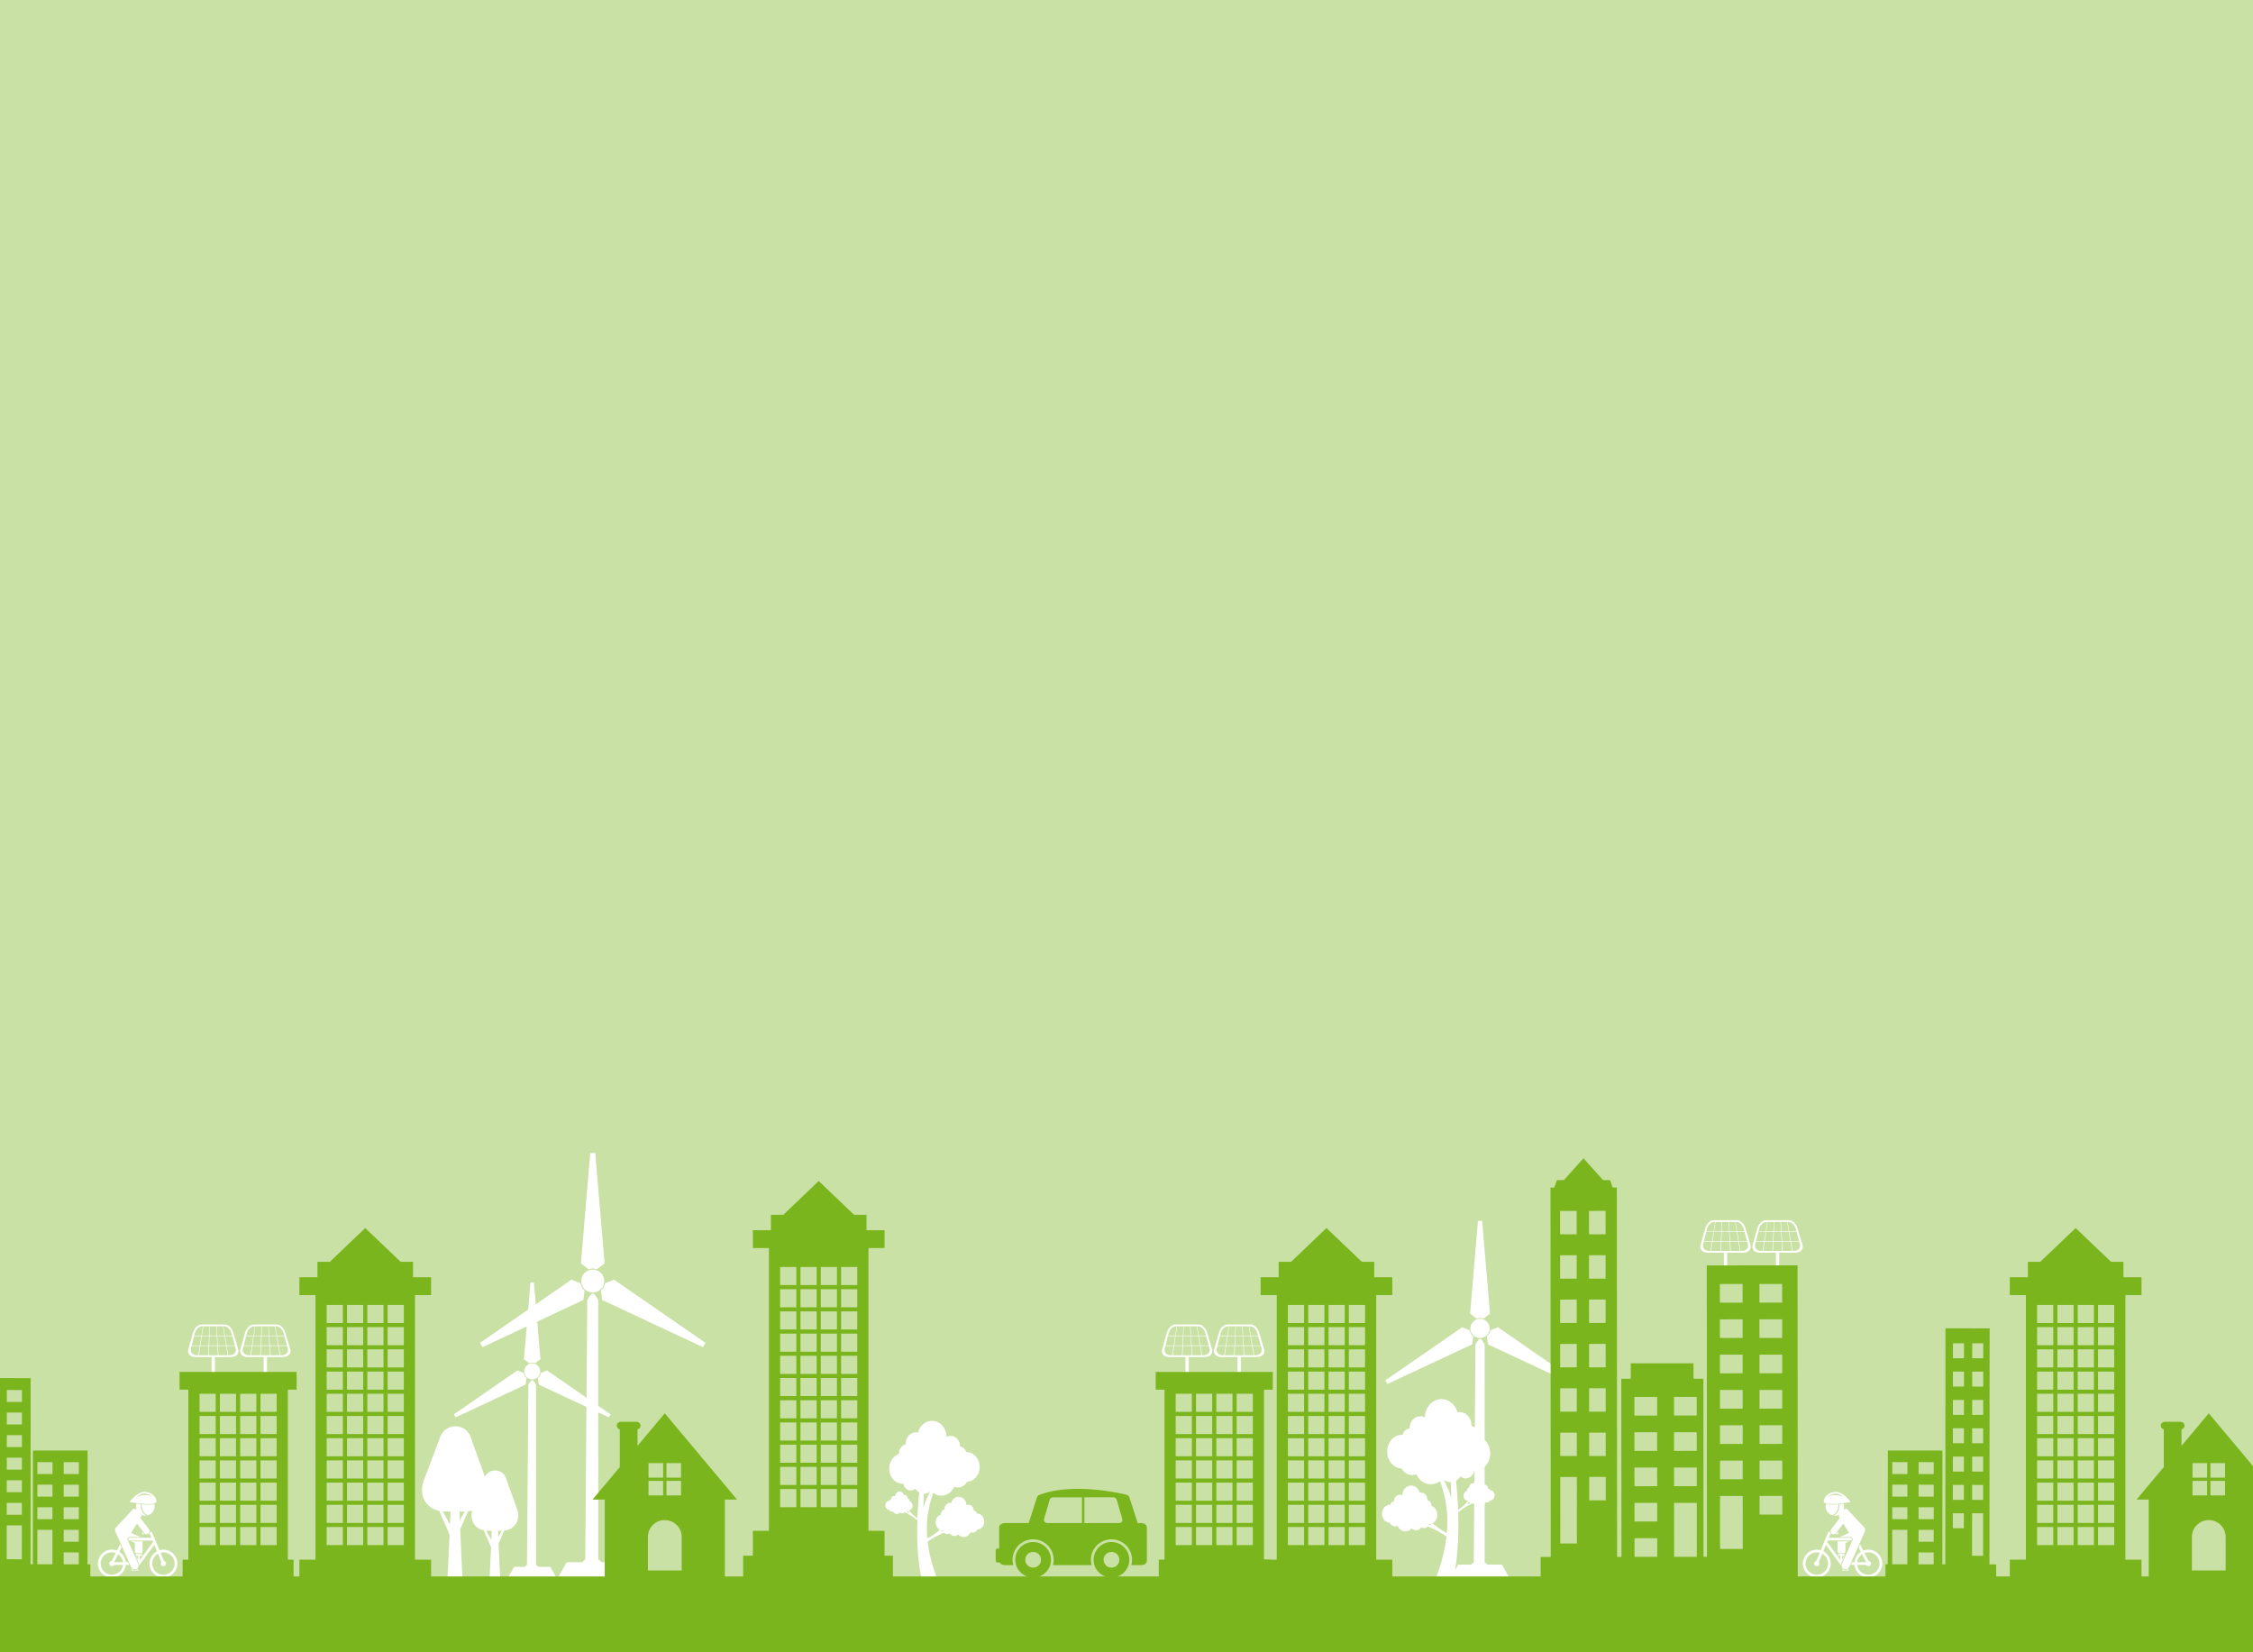 <?xml version="1.0" encoding="utf-8"?>
<!-- Generator: Adobe Illustrator 15.1.0, SVG Export Plug-In . SVG Version: 6.00 Build 0)  -->
<!DOCTYPE svg PUBLIC "-//W3C//DTD SVG 1.0//EN" "http://www.w3.org/TR/2001/REC-SVG-20010904/DTD/svg10.dtd">
<svg version="1.0" id="Slide_10" xmlns="http://www.w3.org/2000/svg" xmlns:xlink="http://www.w3.org/1999/xlink" x="0px" y="0px"
	 width="1500px" height="1100px" viewBox="0 0 1500 1100" enable-background="new 0 0 1500 1100" xml:space="preserve">
<g id="Fond_20__x25__Kopie">
	<rect id="Fond_20__x25__6_" fill="#CAE1A5" width="1500" height="1100"/>
</g>
<g id="_x22_gute_x22__Stadt_Kopie">
	<g>
		<g>
			<g>
				<g>
					<path fill="#FFFFFF" d="M402.311,852.824c0,4.214-3.43,7.633-7.675,7.633c-4.239,0-7.67-3.419-7.67-7.633
						s3.431-7.627,7.67-7.627C398.881,845.197,402.311,848.61,402.311,852.824z"/>
					<path fill="#FFFFFF" d="M408.798,851.902l-5.92,2.395c-0.343,1.954-1.375,3.656-2.848,4.892l0.888,6.282l67.112,31.376
						l1.647-2.853L408.798,851.902z"/>
					<path fill="#FFFFFF" d="M386.4,854.297l-5.926-2.395l-60.891,42.092l1.668,2.853l67.098-31.376l0.88-6.282
						C387.772,857.953,386.749,856.251,386.4,854.297z"/>
					<path fill="#FFFFFF" d="M394.636,844.499c0.993,0,1.952,0.17,2.836,0.492l5.05-3.904l-6.217-73.466h-3.331l-6.2,73.466
						l5.027,3.904C392.678,844.669,393.637,844.499,394.636,844.499z"/>
				</g>
				<path fill="#FFFFFF" d="M389.636,1039.946l1.356-174.397c0,0,2.354-4.487,3.749-4.448c1.341,0.016,3.537,4.448,3.537,4.448
					l0.023,174.38l-1.997,1.639h-4.652L389.636,1039.946z"/>
			</g>
			<polygon fill="#FFFFFF" points="417.692,1050.22 371.575,1050.22 377.298,1039.991 411.976,1039.991 			"/>
			<path fill="#FFFFFF" d="M400.496,1040.552c0,1.688-2.887,3.059-6.437,3.059c-3.553,0-6.424-1.371-6.424-3.059
				c0-1.68,2.871-3.051,6.424-3.051C397.609,1037.501,400.496,1038.872,400.496,1040.552z"/>
		</g>
		<g>
			<g>
				<g>
					<path fill="#FFFFFF" d="M359.654,912.992c0,2.924-2.378,5.298-5.325,5.298c-2.955,0-5.336-2.374-5.336-5.298
						c0-2.921,2.381-5.303,5.336-5.303C357.276,907.689,359.654,910.071,359.654,912.992z"/>
					<path fill="#FFFFFF" d="M364.169,912.352l-4.109,1.671c-0.242,1.343-0.962,2.539-1.979,3.394l0.613,4.367l46.652,21.819
						l1.148-1.989L364.169,912.352z"/>
					<path fill="#FFFFFF" d="M348.604,914.022l-4.123-1.671l-42.328,29.262l1.148,1.989l46.659-21.819l0.606-4.367
						C349.545,916.562,348.842,915.365,348.604,914.022z"/>
					<path fill="#FFFFFF" d="M354.329,907.201c0.686,0,1.359,0.135,1.959,0.35l3.516-2.719l-4.33-51.062h-2.304l-4.327,51.062
						l3.51,2.719C352.975,907.336,353.622,907.201,354.329,907.201z"/>
				</g>
				<path fill="#FFFFFF" d="M350.853,1043.072l0.945-121.23c0,0,1.638-3.121,2.595-3.1c0.947,0.019,2.465,3.1,2.465,3.1
					l0.012,121.227l-1.394,1.128h-3.222L350.853,1043.072z"/>
			</g>
			<polygon fill="#FFFFFF" points="370.35,1050.22 338.306,1050.22 342.27,1043.108 366.385,1043.108 			"/>
			<path fill="#FFFFFF" d="M358.396,1043.493c0,1.196-2.009,2.141-4.465,2.141c-2.458,0-4.474-0.944-4.474-2.141
				c0-1.159,2.016-2.1,4.474-2.1C356.387,1041.394,358.396,1042.334,358.396,1043.493z"/>
		</g>
		<path fill="#FFFFFF" d="M324.132,986.699l-10.461-29.104c-3.11-10.76-17.832-10.76-20.944,0l-11.014,29.104
			c-2.719,9.408,1.996,17.316,10.706,19.164c2.651,5.816,5.606,12.78,6.898,15.857c-0.694,15.954-1.369,28.499-1.369,28.499h9.949
			c0,0-0.778-14.427-1.521-32.009c1.425-3.352,3.405-7.943,5.275-12.073C321.479,1005.044,327.028,996.727,324.132,986.699z
			 M294.738,1006.187c0.555,0.047,1.112,0.084,1.688,0.084h3.518c-0.107,2.908-0.224,5.799-0.338,8.625
			C298.094,1012.24,296.348,1009.136,294.738,1006.187z M305.901,1006.271h3.481c-1.069,1.951-2.188,3.956-3.256,5.85
			C306.049,1010.188,305.973,1008.237,305.901,1006.271z"/>
		<path fill="#FFFFFF" d="M344.501,1005.251l-7.405-20.603c-2.202-7.617-12.624-7.617-14.828,0l-7.797,20.603
			c-1.924,6.661,1.413,12.26,7.579,13.568c1.878,4.117,3.97,9.048,4.884,11.226c-0.491,11.294-0.97,20.175-0.97,20.175h7.044
			c0,0-0.551-10.213-1.076-22.66c1.009-2.373,2.41-5.623,3.734-8.547C342.622,1018.239,346.551,1012.351,344.501,1005.251z
			 M323.691,1019.048c0.393,0.034,0.787,0.06,1.195,0.06h2.49c-0.076,2.059-0.158,4.104-0.239,6.105
			C326.067,1023.333,324.831,1021.136,323.691,1019.048z M331.595,1019.107h2.464c-0.757,1.381-1.549,2.801-2.305,4.142
			C331.699,1021.881,331.645,1020.499,331.595,1019.107z"/>
		<g>
			<g>
				<g>
					<path fill="#FFFFFF" d="M991.829,884.378c0,3.533-2.873,6.402-6.435,6.402c-3.572,0-6.449-2.869-6.449-6.402
						c0-3.53,2.877-6.409,6.449-6.409C988.956,877.969,991.829,880.848,991.829,884.378z"/>
					<path fill="#FFFFFF" d="M997.286,883.604l-4.967,2.02c-0.293,1.623-1.162,3.068-2.392,4.101l0.741,5.277l56.38,26.37
						l1.388-2.404L997.286,883.604z"/>
					<path fill="#FFFFFF" d="M978.476,885.623l-4.983-2.02l-51.154,35.363l1.389,2.404l56.388-26.37l0.733-5.277
						C979.612,888.691,978.762,887.246,978.476,885.623z"/>
					<path fill="#FFFFFF" d="M985.395,877.379c0.828,0,1.643,0.162,2.367,0.423l4.248-3.286l-5.233-61.71h-2.784l-5.229,61.71
						l4.242,3.286C983.758,877.541,984.54,877.379,985.395,877.379z"/>
				</g>
				<path fill="#FFFFFF" d="M981.192,1041.581l1.143-146.509c0,0,1.979-3.771,3.135-3.745c1.146,0.021,2.979,3.745,2.979,3.745
					l0.015,146.505l-1.684,1.363h-3.895L981.192,1041.581z"/>
			</g>
			<polygon fill="#FFFFFF" points="1004.755,1050.22 966.029,1050.22 970.819,1041.626 999.963,1041.626 			"/>
			<path fill="#FFFFFF" d="M990.309,1042.091c0,1.445-2.429,2.587-5.396,2.587c-2.971,0-5.406-1.142-5.406-2.587
				c0-1.4,2.436-2.537,5.406-2.537C987.88,1039.554,990.309,1040.69,990.309,1042.091z"/>
		</g>
		<g>
			<path fill="#FFFFFF" d="M104.176,999.478c-0.284-3.788-4.236-6.573-8.826-6.231c-4.598,0.348-9.032,6.701-9.032,6.701
				S104.456,1003.26,104.176,999.478z M101.779,996.226c-6.767-2.463-10.978,0.555-11.949,1.373c0.807-0.703,3.743-3.15,5.943-3.316
				C98.344,994.085,102.416,996.458,101.779,996.226z"/>
			<path fill="#FFFFFF" d="M77.793,1016.283l11.037-11.879l2.11,0.427c-0.201-0.61-0.335-1.249-0.335-1.922
				c0-0.645,0.104-1.277,0.29-1.864c0.873,0.111,1.817,0.23,2.787,0.328c0.058,2.143,0.337,3.605,0.896,4.779
				c0.563,1.164,1.427,2.08,2.751,2.885c-0.188,0.016-0.381,0.032-0.575,0.032c-1.065,0-2.054-0.297-2.926-0.775l0.276,1.393
				l-0.601,0.953l5.744,7.48c0.69,0.893,0.52,2.184-0.375,2.876c-0.378,0.284-0.818,0.423-1.254,0.423
				c-0.611,0.004-1.222-0.275-1.629-0.806l-4.818-6.271l-3.896,6.192l6.083,2.61c0.061,0.025,0.12,0.055,0.18,0.083H85.58
				l-0.875,1.393l7.354,16.572c0.578,1.305-0.007,2.836-1.32,3.417c-0.337,0.147-0.693,0.222-1.05,0.222
				c-0.993-0.004-1.939-0.574-2.368-1.543l-10.547-23.761C76.244,1018.327,76.703,1016.949,77.793,1016.283z"/>
			<path fill="#FFFFFF" d="M102.903,1002.92c0,2.823-1.911,5.215-4.515,5.926c-2.906-1.502-3.897-3.271-4.023-7.408
				c1.546,0.144,3.124,0.243,4.553,0.239c1.61,0,2.868-0.121,3.778-0.369C102.832,1001.822,102.903,1002.356,102.903,1002.92z"/>
			<path fill="#FFFFFF" d="M94.464,1034.041c-0.025-0.011-0.049-0.021-0.074-0.027l-0.073-0.023l-0.781,0.002
				c-0.453,0-2.806-0.004-2.806-0.004l-0.073,0.023c-0.124,0.038-0.239,0.1-0.34,0.171c-0.356-0.442-0.572-1.008-0.572-1.623v-5.33
				l-2.63-1.128h7.813v6.456C94.928,1033.112,94.756,1033.62,94.464,1034.041z"/>
			<path fill="#FFFFFF" d="M94.562,1020.624c0-0.254,0.108-0.484,0.279-0.646l0.736,0.956c0.184,0.237,0.399,0.436,0.641,0.594
				h-0.76C94.962,1021.527,94.558,1021.118,94.562,1020.624z"/>
			<path fill="#FFFFFF" d="M65.195,1040.917c0,5.117,4.16,9.285,9.278,9.285c4.813,0.007,8.785-3.673,9.245-8.371l2.383,0.002
				l-0.799-1.804h-1.584c-0.276-2.913-1.907-5.435-4.252-6.937l1.472-2.894l-0.942-2.124l-2.131,4.198
				c-1.047-0.404-2.188-0.632-3.381-0.632C69.364,1031.631,65.195,1035.799,65.195,1040.917z M81.909,1040.029l-5.915-0.007
				c-0.008-0.013-0.021-0.027-0.025-0.042l2.676-5.265C80.413,1035.897,81.645,1037.814,81.909,1040.029z M66.998,1040.917
				c0-4.127,3.357-7.478,7.486-7.476c0.897,0,1.76,0.153,2.559,0.452l-2.68,5.272c-0.919,0.061-1.643,0.822-1.646,1.754
				c0,0.976,0.788,1.764,1.758,1.764c0.648,0,1.215-0.347,1.52-0.86h5.907c-0.444,3.711-3.609,6.585-7.428,6.585
				C70.347,1048.402,66.994,1045.043,66.998,1040.917z"/>
			<path fill="#FFFFFF" d="M89.688,1045.353L89.688,1045.353c0.44,0,0.867-0.09,1.265-0.269c0.312-0.137,0.59-0.321,0.835-0.545
				c0.288,0.338,0.184,0.936-0.31,1.08c-1.143,0.001-2.291,0.001-3.44,0c-0.465-0.143-0.581-0.664-0.363-1.01
				C88.227,1045.079,88.936,1045.351,89.688,1045.353z"/>
			<path fill="#FFFFFF" d="M89.794,1034.802l2.744,6.178c0.123,0.275,0.2,0.563,0.239,0.854h0.151l9.786-13.414l1.785,4.301
				c-2.957,1.555-4.978,4.65-4.978,8.211c-0.004,5.122,4.158,9.289,9.28,9.289c5.119,0.008,9.279-4.158,9.287-9.272
				c0-5.119-4.162-9.289-9.284-9.291c-0.91,0-1.799,0.135-2.636,0.382l-4.877-11.753c-0.131-0.325-0.448-0.556-0.826-0.556h-0.3
				c-0.091,0.645-0.424,1.256-0.978,1.688c-0.054,0.038-0.108,0.076-0.164,0.11h0.841l0.919,2.224H85.869l-0.574,0.914l0.407,0.913
				h15.843l0.367,0.893l-8.804,12.065v-2.744c0.38,0.009,0.762,0,1.134,0c0.628-0.182,0.628-1.093,0-1.278
				c-1.146,0.004-2.289-0.001-3.432-0.001c-0.635,0.195-0.635,1.087,0,1.279c0.373,0,0.751,0,1.125,0.007v2.521L89.794,1034.802z
				 M105.192,1034.387l2.253,5.433c-0.25,0.306-0.406,0.698-0.401,1.124c-0.005,0.972,0.785,1.757,1.759,1.757
				c0.977,0.007,1.762-0.785,1.765-1.757c0.004-0.858-0.615-1.574-1.431-1.736l-2.276-5.492c0.621-0.169,1.272-0.261,1.945-0.255
				c4.128,0,7.484,3.357,7.478,7.487c0,4.121-3.36,7.48-7.48,7.474c-4.13,0.007-7.484-3.358-7.479-7.488
				C101.323,1038.12,102.889,1035.662,105.192,1034.387z"/>
		</g>
		<g>
			<path fill="#FFFFFF" d="M1232.063,999.947c0,0-4.435-6.354-9.032-6.701c-4.59-0.342-8.542,2.443-8.826,6.231
				C1213.925,1003.26,1232.063,999.947,1232.063,999.947z M1222.607,994.282c2.2,0.166,5.137,2.613,5.943,3.316
				c-0.972-0.818-5.183-3.836-11.949-1.373C1215.965,996.458,1220.037,994.085,1222.607,994.282z"/>
			<path fill="#FFFFFF" d="M1240.588,1016.283l-11.037-11.879l-2.11,0.427c0.201-0.61,0.335-1.249,0.335-1.922
				c0-0.645-0.104-1.277-0.29-1.864c-0.873,0.111-1.817,0.23-2.787,0.328c-0.058,2.143-0.337,3.605-0.896,4.779
				c-0.563,1.164-1.427,2.08-2.751,2.885c0.188,0.016,0.381,0.032,0.575,0.032c1.065,0,2.054-0.297,2.926-0.775l-0.276,1.393
				l0.601,0.953l-5.744,7.48c-0.69,0.893-0.52,2.184,0.375,2.876c0.378,0.284,0.818,0.423,1.254,0.423
				c0.611,0.004,1.222-0.275,1.629-0.806l4.818-6.271l3.896,6.192l-6.083,2.61c-0.061,0.025-0.12,0.055-0.18,0.083h7.959
				l0.875,1.393l-7.354,16.572c-0.578,1.305,0.007,2.836,1.32,3.417c0.337,0.147,0.693,0.222,1.05,0.222
				c0.993-0.004,1.939-0.574,2.368-1.543l10.547-23.761C1242.137,1018.327,1241.678,1016.949,1240.588,1016.283z"/>
			<path fill="#FFFFFF" d="M1215.478,1002.92c0,2.823,1.911,5.215,4.515,5.926c2.906-1.502,3.897-3.271,4.023-7.408
				c-1.546,0.144-3.124,0.243-4.553,0.239c-1.61,0-2.868-0.121-3.778-0.369C1215.549,1001.822,1215.478,1002.356,1215.478,1002.92z"
				/>
			<path fill="#FFFFFF" d="M1223.917,1034.041c0.025-0.011,0.049-0.021,0.074-0.027l0.073-0.023l0.781,0.002
				c0.453,0,2.806-0.004,2.806-0.004l0.073,0.023c0.124,0.038,0.239,0.1,0.34,0.171c0.356-0.442,0.572-1.008,0.572-1.623v-5.33
				l2.63-1.128h-7.813v6.456C1223.453,1033.112,1223.625,1033.62,1223.917,1034.041z"/>
			<path fill="#FFFFFF" d="M1223.818,1020.624c0-0.254-0.108-0.484-0.279-0.646l-0.736,0.956c-0.184,0.237-0.399,0.436-0.641,0.594
				h0.76C1223.419,1021.527,1223.823,1021.118,1223.818,1020.624z"/>
			<path fill="#FFFFFF" d="M1243.896,1031.642c-1.192,0-2.334,0.228-3.381,0.632l-2.131-4.198l-0.942,2.124l1.472,2.894
				c-2.345,1.502-3.976,4.023-4.252,6.937h-1.584l-0.799,1.804l2.383-0.002c0.46,4.698,4.432,8.378,9.245,8.371
				c5.118,0,9.278-4.168,9.278-9.285C1253.186,1035.799,1249.017,1031.631,1243.896,1031.642z M1239.736,1034.716l2.676,5.265
				c-0.005,0.015-0.018,0.029-0.025,0.042l-5.915,0.007C1236.736,1037.814,1237.968,1035.897,1239.736,1034.716z M1243.907,1048.408
				c-3.818,0-6.983-2.874-7.428-6.585h5.907c0.305,0.514,0.871,0.86,1.52,0.86c0.97,0,1.758-0.788,1.758-1.764
				c-0.004-0.932-0.728-1.693-1.646-1.754l-2.68-5.272c0.799-0.299,1.661-0.452,2.559-0.452c4.129-0.002,7.486,3.349,7.486,7.476
				C1251.387,1045.043,1248.034,1048.402,1243.907,1048.408z"/>
			<path fill="#FFFFFF" d="M1228.692,1045.353L1228.692,1045.353c-0.44,0-0.867-0.09-1.265-0.269
				c-0.312-0.137-0.59-0.321-0.835-0.545c-0.288,0.338-0.184,0.936,0.31,1.08c1.143,0.001,2.291,0.001,3.44,0
				c0.465-0.143,0.581-0.664,0.363-1.01C1230.154,1045.079,1229.445,1045.351,1228.692,1045.353z"/>
			<path fill="#FFFFFF" d="M1226.445,1038.32v-2.521c0.374-0.007,0.752-0.007,1.125-0.007c0.635-0.192,0.635-1.084,0-1.279
				c-1.143,0-2.286,0.005-3.432,0.001c-0.628,0.186-0.628,1.097,0,1.278c0.372,0,0.754,0.009,1.134,0v2.744l-8.804-12.065
				l0.367-0.893h15.843l0.407-0.913l-0.574-0.914h-14.916l0.919-2.224h0.841c-0.056-0.034-0.11-0.072-0.164-0.11
				c-0.554-0.432-0.887-1.043-0.978-1.688h-0.3c-0.378,0-0.695,0.23-0.826,0.556l-4.877,11.753
				c-0.837-0.247-1.726-0.382-2.636-0.382c-5.122,0.002-9.284,4.172-9.284,9.291c0.008,5.114,4.168,9.28,9.287,9.272
				c5.122,0,9.284-4.167,9.28-9.289c0-3.561-2.021-6.656-4.978-8.211l1.785-4.301l9.786,13.414h0.151
				c0.039-0.29,0.116-0.578,0.239-0.854l2.744-6.178L1226.445,1038.32z M1217.058,1040.933c0.005,4.13-3.35,7.495-7.479,7.488
				c-4.12,0.007-7.48-3.353-7.48-7.474c-0.007-4.13,3.35-7.487,7.478-7.487c0.673-0.006,1.324,0.086,1.945,0.255l-2.276,5.492
				c-0.815,0.162-1.435,0.878-1.431,1.736c0.003,0.972,0.788,1.764,1.765,1.757c0.974,0,1.764-0.785,1.759-1.757
				c0.005-0.426-0.151-0.818-0.401-1.124l2.253-5.433C1215.492,1035.662,1217.058,1038.12,1217.058,1040.933z"/>
		</g>
		<g>
			<path fill="#FFFFFF" d="M806.971,898.197l-3.381-11.252c-0.855-2.851-3.372-5.193-5.592-5.187l-15.541,0.022
				c-2.214,0.002-4.693,2.347-5.519,5.206l-3.208,11.257c-0.815,2.87,1.3,5.203,4.709,5.199l10.827-0.015v12.885h2.186v-12.885
				l10.887-0.012C805.742,903.402,807.833,901.062,806.971,898.197z M804.697,895.682l-5.467,0.013l-1.07-6.211l4.834-0.009
				L804.697,895.682z M793.009,889.483h4.838l1.031,6.211h-5.455L793.009,889.483z M793.058,895.694l-5.469,0.006l0.287-6.201
				l4.831-0.016L793.058,895.694z M797.649,882.936c1.96,0,4.115,2.018,4.781,4.476l0.479,1.72l-4.804,0.01l-1.073-6.194
				L797.649,882.936z M796.773,882.946l1.019,6.194l-4.804,0.011l-0.383-6.205H796.773z M792.324,882.946l0.363,6.205l-4.812,0.008
				l0.271-6.209L792.324,882.946z M787.886,882.95l-0.313,6.209h-4.804l0.929-6.198L787.886,882.95z M778.11,887.436
				c0.627-2.452,2.754-4.475,4.714-4.475l0.61-0.007l-0.966,6.205l-4.803,0.017L778.11,887.436z M777.584,889.503h4.82l-0.974,6.212
				l-5.453,0.012L777.584,889.503z M779.51,902.258c-2.866,0-4.718-2.013-4.072-4.479l0.444-1.718l5.514-0.006l-0.996,6.203H779.51z
				 M786.929,902.251l-6.126,0.007l0.934-6.207l5.495-0.006L786.929,902.251z M781.789,895.708l0.929-6.209l4.844-0.016
				l-0.317,6.225H781.789z M787.308,902.239l0.278-6.19l5.502-0.021l0.347,6.207L787.308,902.239z M793.838,902.239l-0.413-6.207
				l5.506-0.01l1.024,6.206L793.838,902.239z M801.241,902.231h-0.891l-1.063-6.209l5.498-0.007l0.463,1.731
				C805.922,900.214,804.113,902.221,801.241,902.231z"/>
			<path fill="#FFFFFF" d="M841.623,898.197l-3.382-11.252c-0.853-2.851-3.365-5.193-5.587-5.187l-15.549,0.022
				c-2.204,0.002-4.688,2.347-5.509,5.206l-3.216,11.257c-0.807,2.87,1.304,5.203,4.711,5.199l10.827-0.015v12.885h2.187v-12.885
				l10.894-0.012C840.395,903.402,842.487,901.062,841.623,898.197z M839.352,895.682l-5.465,0.013l-1.073-6.211l4.829-0.009
				L839.352,895.682z M827.661,889.483h4.84l1.033,6.211h-5.461L827.661,889.483z M827.706,895.694l-5.459,0.006l0.278-6.201
				l4.836-0.016L827.706,895.694z M832.302,882.936c1.962,0,4.121,2.018,4.787,4.476l0.477,1.72l-4.804,0.01l-1.077-6.194
				L832.302,882.936z M831.428,882.946l1.024,6.194l-4.806,0.011l-0.383-6.205H831.428z M826.973,882.946l0.373,6.205l-4.817,0.008
				l0.272-6.209L826.973,882.946z M822.534,882.95l-0.31,6.209h-4.808l0.938-6.198L822.534,882.95z M812.763,887.436
				c0.631-2.452,2.762-4.475,4.711-4.475l0.611-0.007l-0.961,6.205l-4.802,0.017L812.763,887.436z M812.232,889.503h4.824
				l-0.972,6.212l-5.453,0.012L812.232,889.503z M814.164,902.258c-2.873,0-4.72-2.013-4.072-4.479l0.444-1.718l5.51-0.006
				l-0.988,6.203H814.164z M821.587,902.251l-6.13,0.007l0.934-6.207l5.498-0.006L821.587,902.251z M816.441,895.708l0.929-6.209
				l4.844-0.016l-0.312,6.225H816.441z M821.962,902.239l0.276-6.19l5.505-0.021l0.354,6.207L821.962,902.239z M828.49,902.239
				l-0.409-6.207l5.504-0.01l1.024,6.206L828.49,902.239z M835.895,902.231h-0.892l-1.058-6.209l5.494-0.007l0.467,1.731
				C840.574,900.214,838.768,902.221,835.895,902.231z"/>
		</g>
		<g>
			<path fill="#FFFFFF" d="M1165.426,828.746l-3.381-11.252c-0.855-2.851-3.372-5.193-5.592-5.187l-15.541,0.022
				c-2.214,0.002-4.693,2.347-5.519,5.206l-3.208,11.257c-0.815,2.87,1.3,5.203,4.709,5.199l10.827-0.015v12.885h2.186v-12.885
				l10.887-0.012C1164.197,833.951,1166.288,831.61,1165.426,828.746z M1163.152,826.23l-5.467,0.013l-1.07-6.211l4.834-0.009
				L1163.152,826.23z M1151.464,820.032h4.838l1.031,6.211h-5.455L1151.464,820.032z M1151.513,826.243l-5.469,0.006l0.287-6.201
				l4.831-0.016L1151.513,826.243z M1156.104,813.484c1.96,0,4.115,2.018,4.781,4.476l0.479,1.72l-4.804,0.01l-1.073-6.194
				L1156.104,813.484z M1155.229,813.495l1.019,6.194l-4.804,0.011l-0.383-6.205H1155.229z M1150.779,813.495l0.363,6.205
				l-4.812,0.008l0.271-6.209L1150.779,813.495z M1146.341,813.499l-0.313,6.209h-4.804l0.929-6.198L1146.341,813.499z
				 M1136.565,817.984c0.627-2.452,2.754-4.475,4.714-4.475l0.61-0.007l-0.966,6.205l-4.803,0.017L1136.565,817.984z
				 M1136.039,820.052h4.82l-0.974,6.212l-5.453,0.012L1136.039,820.052z M1137.965,832.807c-2.866,0-4.718-2.013-4.072-4.479
				l0.444-1.718l5.514-0.006l-0.996,6.203H1137.965z M1145.384,832.8l-6.126,0.007l0.934-6.207l5.495-0.006L1145.384,832.8z
				 M1140.244,826.257l0.929-6.209l4.844-0.016l-0.317,6.225H1140.244z M1145.763,832.788l0.278-6.19l5.502-0.021l0.347,6.207
				L1145.763,832.788z M1152.293,832.788l-0.413-6.207l5.506-0.01l1.024,6.206L1152.293,832.788z M1159.696,832.78h-0.891
				l-1.063-6.209l5.498-0.007l0.463,1.731C1164.377,830.763,1162.568,832.77,1159.696,832.78z"/>
			<path fill="#FFFFFF" d="M1200.078,828.746l-3.382-11.252c-0.853-2.851-3.365-5.193-5.587-5.187l-15.549,0.022
				c-2.204,0.002-4.688,2.347-5.509,5.206l-3.216,11.257c-0.807,2.87,1.304,5.203,4.711,5.199l10.827-0.015v12.885h2.187v-12.885
				l10.894-0.012C1198.85,833.951,1200.942,831.61,1200.078,828.746z M1197.807,826.23l-5.465,0.013l-1.073-6.211l4.829-0.009
				L1197.807,826.23z M1186.116,820.032h4.84l1.033,6.211h-5.461L1186.116,820.032z M1186.161,826.243l-5.459,0.006l0.278-6.201
				l4.836-0.016L1186.161,826.243z M1190.757,813.484c1.962,0,4.121,2.018,4.787,4.476l0.477,1.72l-4.804,0.01l-1.077-6.194
				L1190.757,813.484z M1189.883,813.495l1.024,6.194l-4.806,0.011l-0.383-6.205H1189.883z M1185.428,813.495l0.373,6.205
				l-4.817,0.008l0.272-6.209L1185.428,813.495z M1180.989,813.499l-0.31,6.209h-4.808l0.938-6.198L1180.989,813.499z
				 M1171.218,817.984c0.631-2.452,2.762-4.475,4.711-4.475l0.611-0.007l-0.961,6.205l-4.802,0.017L1171.218,817.984z
				 M1170.688,820.052h4.824l-0.972,6.212l-5.453,0.012L1170.688,820.052z M1172.619,832.807c-2.873,0-4.72-2.013-4.072-4.479
				l0.444-1.718l5.51-0.006l-0.988,6.203H1172.619z M1180.042,832.8l-6.13,0.007l0.934-6.207l5.498-0.006L1180.042,832.8z
				 M1174.896,826.257l0.929-6.209l4.844-0.016l-0.312,6.225H1174.896z M1180.417,832.788l0.276-6.19l5.505-0.021l0.354,6.207
				L1180.417,832.788z M1186.945,832.788l-0.409-6.207l5.504-0.01l1.024,6.206L1186.945,832.788z M1194.35,832.78h-0.892
				l-1.058-6.209l5.494-0.007l0.467,1.731C1199.029,830.763,1197.223,832.77,1194.35,832.78z"/>
		</g>
		<g>
			<path fill="#FFFFFF" d="M158.61,898.197l-3.381-11.252c-0.855-2.851-3.372-5.193-5.592-5.187l-15.541,0.022
				c-2.214,0.002-4.693,2.347-5.519,5.206l-3.208,11.257c-0.815,2.87,1.3,5.203,4.709,5.199l10.827-0.015v12.885h2.186v-12.885
				l10.887-0.012C157.382,903.402,159.473,901.062,158.61,898.197z M156.337,895.682l-5.467,0.013l-1.07-6.211l4.834-0.009
				L156.337,895.682z M144.648,889.483h4.838l1.031,6.211h-5.455L144.648,889.483z M144.697,895.694l-5.469,0.006l0.287-6.201
				l4.831-0.016L144.697,895.694z M149.289,882.936c1.96,0,4.115,2.018,4.781,4.476l0.479,1.72l-4.804,0.01l-1.073-6.194
				L149.289,882.936z M148.413,882.946l1.019,6.194l-4.804,0.011l-0.383-6.205H148.413z M143.964,882.946l0.363,6.205l-4.812,0.008
				l0.271-6.209L143.964,882.946z M139.525,882.95l-0.313,6.209h-4.804l0.929-6.198L139.525,882.95z M129.75,887.436
				c0.627-2.452,2.754-4.475,4.714-4.475l0.61-0.007l-0.966,6.205l-4.803,0.017L129.75,887.436z M129.224,889.503h4.82l-0.974,6.212
				l-5.453,0.012L129.224,889.503z M131.149,902.258c-2.866,0-4.718-2.013-4.072-4.479l0.444-1.718l5.514-0.006l-0.996,6.203
				H131.149z M138.568,902.251l-6.126,0.007l0.934-6.207l5.495-0.006L138.568,902.251z M133.429,895.708l0.929-6.209l4.844-0.016
				l-0.317,6.225H133.429z M138.947,902.239l0.278-6.19l5.502-0.021l0.347,6.207L138.947,902.239z M145.478,902.239l-0.413-6.207
				l5.506-0.01l1.024,6.206L145.478,902.239z M152.881,902.231h-0.891l-1.063-6.209l5.498-0.007l0.463,1.731
				C157.562,900.214,155.753,902.221,152.881,902.231z"/>
			<path fill="#FFFFFF" d="M193.263,898.197l-3.382-11.252c-0.853-2.851-3.365-5.193-5.587-5.187l-15.549,0.022
				c-2.204,0.002-4.688,2.347-5.509,5.206l-3.216,11.257c-0.807,2.87,1.304,5.203,4.711,5.199l10.827-0.015v12.885h2.187v-12.885
				l10.894-0.012C192.034,903.402,194.127,901.062,193.263,898.197z M190.991,895.682l-5.465,0.013l-1.073-6.211l4.829-0.009
				L190.991,895.682z M179.301,889.483h4.84l1.033,6.211h-5.461L179.301,889.483z M179.346,895.694l-5.459,0.006l0.278-6.201
				l4.836-0.016L179.346,895.694z M183.941,882.936c1.962,0,4.121,2.018,4.787,4.476l0.477,1.72l-4.804,0.01l-1.077-6.194
				L183.941,882.936z M183.067,882.946l1.024,6.194l-4.806,0.011l-0.383-6.205H183.067z M178.612,882.946l0.373,6.205l-4.817,0.008
				l0.272-6.209L178.612,882.946z M174.174,882.95l-0.31,6.209h-4.808l0.938-6.198L174.174,882.95z M164.402,887.436
				c0.631-2.452,2.762-4.475,4.711-4.475l0.611-0.007l-0.961,6.205l-4.802,0.017L164.402,887.436z M163.872,889.503h4.824
				l-0.972,6.212l-5.453,0.012L163.872,889.503z M165.804,902.258c-2.873,0-4.72-2.013-4.072-4.479l0.444-1.718l5.51-0.006
				l-0.988,6.203H165.804z M173.227,902.251l-6.13,0.007l0.934-6.207l5.498-0.006L173.227,902.251z M168.081,895.708l0.929-6.209
				l4.844-0.016l-0.312,6.225H168.081z M173.602,902.239l0.276-6.19l5.505-0.021l0.354,6.207L173.602,902.239z M180.13,902.239
				l-0.409-6.207l5.504-0.01l1.024,6.206L180.13,902.239z M187.534,902.231h-0.892l-1.058-6.209l5.494-0.007l0.467,1.731
				C192.214,900.214,190.407,902.221,187.534,902.231z"/>
		</g>
		<path fill="#FFFFFF" d="M920.098,1007.774c-0.014,3.26,2.271,5.924,5.131,6.037c0.772,1.416,2.164,2.376,3.744,2.376
			c0.53,0,1.034-0.106,1.505-0.302c0.975,2.141,2.94,3.598,5.212,3.607c1.633,0.004,3.115-0.752,4.187-1.971
			c0.772,0.748,1.774,1.209,2.876,1.209c1.473,0.003,2.776-0.805,3.58-2.055c0.514,0.439,1.158,0.695,1.857,0.695
			c0.921,0,1.707-0.484,2.277-1.195c3.822,1.552,8.371,3.787,12.592,6.802c-1.777,14.8-6.893,27.217-6.893,27.217l11.621,0.024
			c2.967-12.941,3.455-30.496,3.051-43.428c3.479-2.962,7.275-4.969,9.762-6.075c0.45,0.539,1.052,0.915,1.751,0.919
			c0.611,0,1.187-0.252,1.619-0.683c0.596,0.696,1.436,1.117,2.353,1.117c1.277,0.005,2.383-0.812,2.934-1.999
			c0.262,0.104,0.555,0.162,0.847,0.162c0.884,0.008,1.67-0.523,2.107-1.318c1.606-0.065,2.896-1.552,2.903-3.393
			c0-1.873-1.342-3.395-2.99-3.395c-0.025,0-0.062,0-0.081,0c-0.195-0.688-0.733-1.201-1.386-1.28c0,0,0,0,0-0.003
			c0.004-1.34-0.961-2.451-2.153-2.457c-0.329,0-0.639,0.1-0.925,0.236c-0.053-2.049-1.524-3.689-3.353-3.697
			c-1.499,0-2.786,1.115-3.212,2.666c-0.158-0.045-0.326-0.059-0.498-0.065c-1.29,0-2.336,1.183-2.336,2.649
			c-0.004,0.049,0,0.074-0.004,0.129c-0.876,0.172-1.531,1.031-1.538,2.068c0,0.039-0.003,0.088,0,0.128
			c-1.29,0.396-2.238,1.739-2.244,3.331c-0.007,1.874,1.31,3.395,2.96,3.436c-2.029,2.559-4.51,4.587-6.576,5.865
			c-0.275-7.596-0.84-14.324-1.367-19.373c1.184-0.656,2.211-1.633,2.98-2.825c0.955,0.82,2.147,1.304,3.441,1.309
			c2.765,0.005,5.08-2.208,5.642-5.151c0.182,0.014,0.379,0.02,0.551,0.02c5.595,0.014,10.132-5.113,10.142-11.44
			c0.01-5.274-3.115-9.726-7.393-11.069c0.006-0.129,0.013-0.271,0.013-0.41c0.007-3.44-2.177-6.302-5.066-6.895
			c0.003-0.135,0.01-0.275,0.003-0.392c0.021-4.859-3.443-8.79-7.715-8.802c-0.562,0-1.117,0.064-1.634,0.194
			c-1.407-5.13-5.628-8.849-10.608-8.868c-6.039-0.004-10.955,5.414-11.159,12.205c-0.935-0.502-1.97-0.791-3.062-0.791
			c-3.938-0.008-7.137,3.606-7.15,8.076c0,0.014,0,0.021,0,0.025c-2.16,0.244-3.959,1.934-4.607,4.207
			c-0.084-0.008-0.186-0.008-0.266-0.018c-5.477-0.006-9.93,5.018-9.939,11.224c-0.01,6.07,4.227,11.034,9.543,11.245
			c1.448,2.633,4.025,4.4,6.977,4.4c0.977,0.012,1.911-0.182,2.789-0.543c1.811,3.979,5.473,6.693,9.705,6.703
			c2.273,0.011,4.391-0.779,6.145-2.123c4.711,12.557,5.464,24.521,4.543,34.547c-2.953-1.473-6.42-3.701-9.459-6.565
			c1.838-0.98,3.129-3.088,3.135-5.548c0.008-2.835-1.669-5.225-3.968-5.949c0.007-0.066,0.007-0.145,0.004-0.219
			c0.01-1.858-1.173-3.393-2.729-3.701c0.014-0.079,0.007-0.152,0.007-0.215c0.011-2.625-1.851-4.736-4.153-4.736
			c-0.299-0.006-0.598,0.037-0.873,0.098c-0.756-2.747-3.021-4.746-5.706-4.758c-3.235-0.006-5.888,2.908-5.991,6.556
			c-0.5-0.272-1.059-0.426-1.64-0.426c-2.12,0-3.845,1.946-3.852,4.338c0,0.021,0,0.023,0,0.023
			c-1.162,0.13-2.123,1.038-2.476,2.254c-0.051,0.005-0.099-0.006-0.142,0C922.494,1001.725,920.104,1004.432,920.098,1007.774z
			 M976.826,1001.331c0.171-0.154,0.537-0.793,0.938-1.587c0.218,0.519,0.632,0.89,1.143,1.031
			C977.75,1001.078,976.826,1001.331,976.826,1001.331z M965.922,986.745c0.09,5.403,0.38,10.834,0.38,10.834
			c-1.149-4.475-3.384-9.141-5.162-12.469c1.313,1.021,2.891,1.643,4.591,1.648C965.805,986.759,965.857,986.737,965.922,986.745z
			 M951.089,1014.968c0.038-0.133,0.104-0.232,0.128-0.352c0.094,0,0.195,0.008,0.297,0.008c0.285,0,0.566-0.041,0.846-0.087
			c0.262,0.376,0.487,0.688,0.632,0.787C952.991,1015.324,952.198,1015.18,951.089,1014.968z"/>
		<path fill="#FFFFFF" d="M650.605,1007.646c-0.037-0.005-0.08,0.005-0.124,0c-0.311-1.067-1.154-1.865-2.174-1.979
			c0,0,0-0.003,0-0.021c-0.007-2.1-1.521-3.81-3.383-3.81c-0.511,0-1.001,0.135-1.439,0.374c-0.091-3.203-2.421-5.762-5.262-5.756
			c-2.357,0.011-4.348,1.765-5.011,4.179c-0.242-0.055-0.505-0.092-0.767-0.087c-2.022,0-3.657,1.854-3.647,4.158
			c0,0.056-0.006,0.12,0.006,0.189c-1.367,0.271-2.405,1.619-2.397,3.251c-0.002,0.065-0.002,0.133,0.004,0.191
			c-2.019,0.637-3.491,2.735-3.484,5.225c0.005,2.16,1.139,4.011,2.753,4.872c-2.669,2.516-5.714,4.472-8.307,5.767
			c-0.809-8.806-0.147-19.312,3.989-30.339c1.54,1.18,3.399,1.874,5.396,1.864c3.717-0.009,6.933-2.394,8.522-5.887
			c0.771,0.317,1.592,0.488,2.449,0.477c2.592,0,4.854-1.551,6.127-3.863c4.668-0.186,8.389-4.545,8.38-9.876
			c-0.009-5.45-3.919-9.861-8.729-9.856c-0.07,0.009-0.159,0.009-0.233,0.017c-0.569-1.997-2.148-3.481-4.046-3.695
			c0-0.003,0-0.01,0-0.022c-0.012-3.925-2.821-7.1-6.279-7.092c-0.959,0-1.868,0.253-2.688,0.694
			c-0.179-5.963-4.496-10.722-9.8-10.718c-4.373,0.018-8.08,3.282-9.316,7.787c-0.453-0.114-0.941-0.171-1.435-0.171
			c-3.751,0.012-6.793,3.462-6.774,7.729c-0.006,0.103,0,0.227,0.003,0.344c-2.538,0.521-4.456,3.033-4.449,6.055
			c0,0.123,0.006,0.247,0.011,0.36c-3.757,1.18-6.5,5.089-6.492,9.722c0.009,5.557,3.993,10.058,8.906,10.046
			c0.15,0,0.324-0.004,0.483-0.018c0.493,2.585,2.526,4.529,4.954,4.524c1.137-0.004,2.185-0.429,3.022-1.149
			c0.676,1.048,1.578,1.904,2.617,2.481c-0.463,4.434-0.959,10.342-1.2,17.013c-1.814-1.123-3.993-2.903-5.775-5.15
			c1.45-0.036,2.605-1.372,2.6-3.018c-0.005-1.397-0.838-2.577-1.971-2.925c0.003-0.035,0-0.079,0-0.112
			c-0.006-0.911-0.581-1.666-1.351-1.816c-0.004-0.048,0-0.071-0.004-0.113c0-1.287-0.918-2.326-2.051-2.326
			c-0.15,0.006-0.299,0.018-0.438,0.057c-0.374-1.361-1.505-2.341-2.82-2.341c-1.605,0.007-2.898,1.447-2.944,3.247
			c-0.252-0.12-0.523-0.208-0.812-0.208c-1.047,0.006-1.895,0.981-1.891,2.158c0,0.002,0,0.002,0,0.002
			c-0.573,0.069-1.045,0.521-1.217,1.125c-0.018,0-0.049,0-0.071,0c-1.448,0-2.626,1.336-2.626,2.981
			c0.006,1.616,1.139,2.92,2.55,2.979c0.384,0.698,1.074,1.165,1.851,1.157c0.256,0,0.514-0.051,0.743-0.143
			c0.483,1.043,1.454,1.761,2.576,1.756c0.806,0,1.543-0.369,2.066-0.98c0.38,0.378,0.885,0.599,1.422,0.599
			c0.613-0.003,1.143-0.333,1.538-0.807c2.183,0.972,5.517,2.733,8.571,5.335c-0.354,11.356,0.074,26.771,2.68,38.137l10.205-0.021
			c0,0-4.492-10.904-6.053-23.9c3.706-2.647,7.701-4.61,11.058-5.973c0.501,0.624,1.191,1.05,2,1.05c0.614,0,1.181-0.227,1.631-0.61
			c0.706,1.097,1.852,1.806,3.145,1.803c0.967,0,1.848-0.403,2.525-1.062c0.94,1.07,2.242,1.734,3.677,1.731
			c1.994-0.009,3.721-1.289,4.577-3.169c0.413,0.172,0.855,0.266,1.32,0.266c1.389,0,2.61-0.843,3.289-2.086
			c2.511-0.101,4.518-2.439,4.506-5.303C655.291,1010.01,653.193,1007.633,650.605,1007.646z M603.653,1006.799
			c0.449-0.124,0.812-0.449,1.004-0.904c0.351,0.697,0.673,1.258,0.822,1.393C605.479,1007.287,604.668,1007.065,603.653,1006.799z
			 M615.224,994.49c1.492-0.005,2.877-0.55,4.031-1.447c-1.562,2.923-3.524,7.02-4.533,10.95c0,0,0.254-4.771,0.333-9.514
			C615.112,994.472,615.159,994.49,615.224,994.49z M626.411,1019.575c0.127-0.087,0.325-0.36,0.555-0.69
			c0.245,0.04,0.492,0.076,0.743,0.076c0.089,0,0.178-0.007,0.261-0.007c0.021,0.104,0.078,0.192,0.112,0.309
			C627.107,1019.449,626.411,1019.575,626.411,1019.575z"/>
	</g>
	<g>
		<rect x="-23.385" y="1049.496" fill="#7AB51D" width="1542.047" height="134.473"/>
		<g>
			<path fill="#7AB51D" d="M442.605,940.89l-18.157,21.68v-10.94c1.176-0.337,2.043-1.32,2.043-2.495
				c0-1.45-1.305-2.624-2.896-2.624h-10.078c-1.602,0-2.905,1.174-2.905,2.624c0,1.175,0.861,2.158,2.038,2.495v25.035
				l-18.146,21.662h8.114v51.894h79.979v-51.894h8.11L442.605,940.89z M443.715,974.031h9.721v9.667h-9.721V974.031z
				 M443.715,985.895h9.721v9.66h-9.721V985.895z M431.778,974.031h9.721v9.667h-9.721V974.031z M431.778,985.895h9.721v9.66h-9.721
				V985.895z M453.857,1045.523h-22.496v-22.356c0-6.168,5.036-11.185,11.244-11.185c6.213,0,11.252,5.017,11.252,11.185V1045.523z"
				/>
			<path fill="#7AB51D" d="M1470.557,940.89l-18.156,21.68v-10.94c1.175-0.337,2.039-1.32,2.039-2.495c0-1.45-1.308-2.624-2.9-2.624
				h-10.077c-1.603,0-2.897,1.174-2.897,2.624c0,1.175,0.856,2.158,2.039,2.495v25.035l-18.145,21.662h8.11v51.894h79.975v-51.894
				h8.114L1470.557,940.89z M1471.668,974.031h9.713v9.667h-9.713V974.031z M1471.668,985.895h9.713v9.66h-9.713V985.895z
				 M1459.729,974.031h9.719v9.667h-9.719V974.031z M1459.729,985.895h9.719v9.66h-9.719V985.895z M1481.802,1045.523h-22.486
				v-22.356c0-6.168,5.028-11.185,11.241-11.185c6.212,0,11.245,5.017,11.245,11.185V1045.523z"/>
			<path fill="#7AB51D" d="M287.024,862.19v-11.873h-12.026V840.03h-8.272l-23.554-22.48l-23.54,22.48h-8.276v10.287h-12.032v11.873
				h10.724v176.144h-10.724v11.886h87.701v-11.886h-10.728V862.19H287.024z M258.082,1013.869v-12.058h10.766v12.058H258.082z
				 M268.848,1016.605v12.048h-10.766v-12.048H268.848z M258.082,999.08v-12.054h10.766v12.054H258.082z M258.082,984.289v-12.042
				h10.766v12.042H258.082z M258.082,969.502V957.46h10.766v12.042H258.082z M258.082,954.714v-12.032h10.766v12.032H258.082z
				 M258.082,939.938V927.89h10.766v12.048H258.082z M258.082,925.152v-12.05h10.766v12.05H258.082z M258.082,910.358v-12.047
				h10.766v12.047H258.082z M258.082,895.572v-12.048h10.766v12.048H258.082z M258.082,880.789V868.75h10.766v12.039H258.082z
				 M244.554,1013.869v-12.058h10.772v12.058H244.554z M255.327,1016.605v12.048h-10.772v-12.048H255.327z M244.554,999.08v-12.054
				h10.772v12.054H244.554z M244.554,984.289v-12.042h10.772v12.042H244.554z M244.554,969.502V957.46h10.772v12.042H244.554z
				 M244.554,954.714v-12.032h10.772v12.032H244.554z M244.554,939.938V927.89h10.772v12.048H244.554z M244.554,925.152v-12.05
				h10.772v12.05H244.554z M244.554,910.358v-12.047h10.772v12.047H244.554z M244.554,895.572v-12.048h10.772v12.048H244.554z
				 M244.554,880.789V868.75h10.772v12.039H244.554z M231.028,1013.869v-12.058h10.772v12.058H231.028z M241.801,1016.605v12.048
				h-10.772v-12.048H241.801z M231.028,999.08v-12.054h10.772v12.054H231.028z M231.028,984.289v-12.042h10.772v12.042H231.028z
				 M231.028,969.502V957.46h10.772v12.042H231.028z M231.028,954.714v-12.032h10.772v12.032H231.028z M231.028,939.938V927.89
				h10.772v12.048H231.028z M231.028,925.152v-12.05h10.772v12.05H231.028z M231.028,910.358v-12.047h10.772v12.047H231.028z
				 M231.028,895.572v-12.048h10.772v12.048H231.028z M231.028,880.789V868.75h10.772v12.039H231.028z M217.497,1013.869v-12.058
				h10.78v12.058H217.497z M228.277,1016.605v12.048h-10.78v-12.048H228.277z M217.497,999.08v-12.054h10.78v12.054H217.497z
				 M217.497,984.289v-12.042h10.78v12.042H217.497z M217.497,969.502V957.46h10.78v12.042H217.497z M217.497,954.714v-12.032h10.78
				v12.032H217.497z M217.497,939.938V927.89h10.78v12.048H217.497z M217.497,925.152v-12.05h10.78v12.05H217.497z M217.497,910.358
				v-12.047h10.78v12.047H217.497z M217.497,895.572v-12.048h10.78v12.048H217.497z M217.497,880.789V868.75h10.78v12.039H217.497z"
				/>
			<path fill="#7AB51D" d="M588.926,830.879v-11.871h-12.024v-10.29h-8.273l-23.554-22.478l-23.539,22.478h-8.279v10.29h-12.03
				v11.871h10.722v188.236h-10.722v16.572h-6.457v14.532h99.725v-14.532h-5.569v-16.572h-10.728V830.879H588.926z M559.985,988.597
				v-12.043h10.765v12.043H559.985z M570.75,991.332v12.049h-10.765v-12.049H570.75z M559.985,973.809v-12.04h10.765v12.04H559.985z
				 M559.985,959.03v-12.047h10.765v12.047H559.985z M559.985,944.242v-12.054h10.765v12.054H559.985z M559.985,929.45v-12.042
				h10.765v12.042H559.985z M559.985,914.668v-12.052h10.765v12.052H559.985z M559.985,899.881v-12.037h10.765v12.037H559.985z
				 M559.985,885.089v-12.036h10.765v12.036H559.985z M559.985,870.315v-12.05h10.765v12.05H559.985z M559.985,855.53v-12.05h10.765
				v12.05H559.985z M546.458,988.597v-12.043h10.772v12.043H546.458z M557.229,991.332v12.049h-10.772v-12.049H557.229z
				 M546.458,973.809v-12.04h10.772v12.04H546.458z M546.458,959.03v-12.047h10.772v12.047H546.458z M546.458,944.242v-12.054
				h10.772v12.054H546.458z M546.458,929.45v-12.042h10.772v12.042H546.458z M546.458,914.668v-12.052h10.772v12.052H546.458z
				 M546.458,899.881v-12.037h10.772v12.037H546.458z M546.458,885.089v-12.036h10.772v12.036H546.458z M546.458,870.315v-12.05
				h10.772v12.05H546.458z M546.458,855.53v-12.05h10.772v12.05H546.458z M532.932,988.597v-12.043h10.771v12.043H532.932z
				 M543.703,991.332v12.049h-10.771v-12.049H543.703z M532.932,973.809v-12.04h10.771v12.04H532.932z M532.932,959.03v-12.047
				h10.771v12.047H532.932z M532.932,944.242v-12.054h10.771v12.054H532.932z M532.932,929.45v-12.042h10.771v12.042H532.932z
				 M532.932,914.668v-12.052h10.771v12.052H532.932z M532.932,899.881v-12.037h10.771v12.037H532.932z M532.932,885.089v-12.036
				h10.771v12.036H532.932z M532.932,870.315v-12.05h10.771v12.05H532.932z M532.932,855.53v-12.05h10.771v12.05H532.932z
				 M519.4,988.597v-12.043h10.78v12.043H519.4z M530.18,991.332v12.049H519.4v-12.049H530.18z M519.4,973.809v-12.04h10.78v12.04
				H519.4z M519.4,959.03v-12.047h10.78v12.047H519.4z M519.4,944.242v-12.054h10.78v12.054H519.4z M519.4,929.45v-12.042h10.78
				v12.042H519.4z M519.4,914.668v-12.052h10.78v12.052H519.4z M519.4,899.881v-12.037h10.78v12.037H519.4z M519.4,885.089v-12.036
				h10.78v12.036H519.4z M519.4,870.315v-12.05h10.78v12.05H519.4z M519.4,855.53v-12.05h10.78v12.05H519.4z"/>
			<path fill="#7AB51D" d="M1425.775,862.19v-11.873h-12.033V840.03h-8.266l-23.561-22.48l-23.535,22.48h-8.277v10.287h-12.03
				v11.873h10.725v176.144h-10.725v11.886h87.702v-11.886h-10.73V862.19H1425.775z M1396.826,1013.869v-12.058h10.773v12.058
				H1396.826z M1407.6,1016.605v12.048h-10.773v-12.048H1407.6z M1396.826,999.08v-12.054h10.773v12.054H1396.826z
				 M1396.826,984.289v-12.042h10.773v12.042H1396.826z M1396.826,969.502V957.46h10.773v12.042H1396.826z M1396.826,954.714
				v-12.032h10.773v12.032H1396.826z M1396.826,939.938V927.89h10.773v12.048H1396.826z M1396.826,925.152v-12.05h10.773v12.05
				H1396.826z M1396.826,910.358v-12.047h10.773v12.047H1396.826z M1396.826,895.572v-12.048h10.773v12.048H1396.826z
				 M1396.826,880.789V868.75h10.773v12.039H1396.826z M1383.307,1013.869v-12.058h10.767v12.058H1383.307z M1394.073,1016.605
				v12.048h-10.767v-12.048H1394.073z M1383.307,999.08v-12.054h10.767v12.054H1383.307z M1383.307,984.289v-12.042h10.767v12.042
				H1383.307z M1383.307,969.502V957.46h10.767v12.042H1383.307z M1383.307,954.714v-12.032h10.767v12.032H1383.307z
				 M1383.307,939.938V927.89h10.767v12.048H1383.307z M1383.307,925.152v-12.05h10.767v12.05H1383.307z M1383.307,910.358v-12.047
				h10.767v12.047H1383.307z M1383.307,895.572v-12.048h10.767v12.048H1383.307z M1383.307,880.789V868.75h10.767v12.039H1383.307z
				 M1369.772,1013.869v-12.058h10.776v12.058H1369.772z M1380.549,1016.605v12.048h-10.776v-12.048H1380.549z M1369.772,999.08
				v-12.054h10.776v12.054H1369.772z M1369.772,984.289v-12.042h10.776v12.042H1369.772z M1369.772,969.502V957.46h10.776v12.042
				H1369.772z M1369.772,954.714v-12.032h10.776v12.032H1369.772z M1369.772,939.938V927.89h10.776v12.048H1369.772z
				 M1369.772,925.152v-12.05h10.776v12.05H1369.772z M1369.772,910.358v-12.047h10.776v12.047H1369.772z M1369.772,895.572v-12.048
				h10.776v12.048H1369.772z M1369.772,880.789V868.75h10.776v12.039H1369.772z M1356.249,1013.869v-12.058h10.773v12.058H1356.249z
				 M1367.022,1016.605v12.048h-10.773v-12.048H1367.022z M1356.249,999.08v-12.054h10.773v12.054H1356.249z M1356.249,984.289
				v-12.042h10.773v12.042H1356.249z M1356.249,969.502V957.46h10.773v12.042H1356.249z M1356.249,954.714v-12.032h10.773v12.032
				H1356.249z M1356.249,939.938V927.89h10.773v12.048H1356.249z M1356.249,925.152v-12.05h10.773v12.05H1356.249z
				 M1356.249,910.358v-12.047h10.773v12.047H1356.249z M1356.249,895.572v-12.048h10.773v12.048H1356.249z M1356.249,880.789
				V868.75h10.773v12.039H1356.249z"/>
			<path fill="#7AB51D" d="M926.978,862.19v-11.873h-12.028V840.03h-8.261l-23.556-22.48l-23.546,22.48h-8.28v10.287h-12.021v11.873
				h10.729v176.144h-10.729v11.886h87.691v-11.886h-10.721V862.19H926.978z M898.033,1013.869v-12.054h10.779v12.054H898.033z
				 M908.812,1016.605v12.048h-10.779v-12.048H908.812z M898.033,999.08v-12.049h10.779v12.049H898.033z M898.033,984.289v-12.042
				h10.779v12.042H898.033z M898.033,969.502v-12.038h10.779v12.038H898.033z M898.033,954.714v-12.032h10.779v12.032H898.033z
				 M898.033,939.938v-12.046h10.779v12.046H898.033z M898.033,925.152v-12.05h10.779v12.05H898.033z M898.033,910.36v-12.049
				h10.779v12.049H898.033z M898.033,895.572v-12.046h10.779v12.046H898.033z M898.033,880.792v-12.038h10.779v12.038H898.033z
				 M884.51,1013.869v-12.054h10.77v12.054H884.51z M895.279,1016.605v12.048h-10.77v-12.048H895.279z M884.51,999.08v-12.049h10.77
				v12.049H884.51z M884.51,984.289v-12.042h10.77v12.042H884.51z M884.51,969.502v-12.038h10.77v12.038H884.51z M884.51,954.714
				v-12.032h10.77v12.032H884.51z M884.51,939.938v-12.046h10.77v12.046H884.51z M884.51,925.152v-12.05h10.77v12.05H884.51z
				 M884.51,910.36v-12.049h10.77v12.049H884.51z M884.51,895.572v-12.046h10.77v12.046H884.51z M884.51,880.792v-12.038h10.77
				v12.038H884.51z M870.979,1013.869v-12.054h10.779v12.054H870.979z M881.759,1016.605v12.048h-10.779v-12.048H881.759z
				 M870.979,999.08v-12.049h10.779v12.049H870.979z M870.979,984.289v-12.042h10.779v12.042H870.979z M870.979,969.502v-12.038
				h10.779v12.038H870.979z M870.979,954.714v-12.032h10.779v12.032H870.979z M870.979,939.938v-12.046h10.779v12.046H870.979z
				 M870.979,925.152v-12.05h10.779v12.05H870.979z M870.979,910.36v-12.049h10.779v12.049H870.979z M870.979,895.572v-12.046
				h10.779v12.046H870.979z M870.979,880.792v-12.038h10.779v12.038H870.979z M857.457,1013.869v-12.054h10.77v12.054H857.457z
				 M868.227,1016.605v12.048h-10.77v-12.048H868.227z M857.457,999.08v-12.049h10.77v12.049H857.457z M857.457,984.289v-12.042
				h10.77v12.042H857.457z M857.457,969.502v-12.038h10.77v12.038H857.457z M857.457,954.714v-12.032h10.77v12.032H857.457z
				 M857.457,939.938v-12.046h10.77v12.046H857.457z M857.457,925.152v-12.05h10.77v12.05H857.457z M857.457,910.36v-12.049h10.77
				v12.049H857.457z M857.457,895.572v-12.046h10.77v12.046H857.457z M857.457,880.792v-12.038h10.77v12.038H857.457z"/>
			<g>
				<path fill="#7AB51D" d="M687.839,1026.576c-6.578-0.005-11.894,5.294-11.894,11.827c0,6.529,5.309,11.816,11.894,11.816
					c6.562,0,11.901-5.284,11.892-11.816C699.731,1031.87,694.401,1026.576,687.839,1026.576z M687.839,1043.618
					c-2.896,0-5.261-2.323-5.256-5.217c0-2.889,2.361-5.227,5.256-5.221c2.892-0.006,5.257,2.332,5.257,5.221
					C693.096,1041.295,690.731,1043.622,687.839,1043.618z"/>
				<path fill="#7AB51D" d="M739.984,1026.571c-6.584,0.005-11.902,5.299-11.902,11.832c0,6.532,5.323,11.816,11.902,11.816
					c6.572,0,11.898-5.287,11.898-11.818S746.553,1026.576,739.984,1026.571z M739.984,1043.622
					c-2.907-0.004-5.255-2.327-5.255-5.219c0-2.891,2.348-5.223,5.255-5.229c2.901,0,5.24,2.338,5.24,5.227
					C745.225,1041.295,742.885,1043.622,739.984,1043.622z"/>
				<path fill="#7AB51D" d="M759.687,1013.966h-2.239c-0.02-0.065-0.029-0.124-0.053-0.178l-5.412-16.846
					c-0.324-1.044-1.333-1.811-2.531-2.004h0.014c-38.064-8.439-56.611,0-56.611,0h0.027c-1.203,0.203-2.203,0.96-2.534,2.004
					l-5.403,16.843c-0.033,0.057-0.052,0.115-0.061,0.181h-15.766c-2.147,0-3.881,1.239-3.881,2.772v14.206h-1.417
					c-0.502,0-0.914,0.676-0.914,1.49v6.27c0,0.818,0.405,1.486,0.92,1.486h1.668c0.552,1.041,1.962,1.783,3.624,1.783h5.515
					c-0.324-1.13-0.497-2.335-0.497-3.57c0-7.511,6.156-13.615,13.704-13.619c7.555,0,13.695,6.108,13.695,13.617
					c0,1.237-0.17,2.442-0.488,3.572h25.737c-0.322-1.13-0.475-2.335-0.475-3.572c0-7.509,6.142-13.617,13.695-13.617
					c7.55,0,13.696,6.108,13.696,13.617c0,1.237-0.17,2.442-0.484,3.572h6.472c2.146,0,3.872-1.244,3.886-2.771l-0.014-22.464
					C763.559,1015.205,761.822,1013.966,759.687,1013.966z M721.95,996.807l19.301,0.011c1.019,0.006,1.917,0.633,2.193,1.552
					l3.768,12.876c0.196,0.645,0.047,1.35-0.38,1.869c-0.422,0.535-1.095,0.852-1.8,0.852H721.95V996.807z M695.478,1013.114
					c-0.41-0.531-0.558-1.229-0.378-1.863l3.788-12.875c0.267-0.934,1.158-1.559,2.184-1.553h19.303v17.143h-23.085
					C696.587,1013.966,695.922,1013.644,695.478,1013.114z"/>
			</g>
			<path fill="#7AB51D" d="M60.127,1041.443h-1.884l0.069-75.756l-36.376-0.021l-0.058,75.748l-1.542-0.008l0.092-123.932
				l-40.232-0.042l-0.097,123.941h-3.483v8.765l83.512,0.08L60.127,1041.443z M4.566,925.376l10.05,0.012l-0.002,7.93L4.555,933.31
				L4.566,925.376z M4.544,940.405l10.061,0.017l-0.003,7.915l-10.06-0.013L4.544,940.405z M4.542,955.432l10.055,0.006
				l-0.007,7.937l-10.056-0.012L4.542,955.432z M4.525,970.446l10.056,0.014v7.929l-10.06-0.006L4.525,970.446z M4.521,985.468
				l10.051,0.009l-0.003,7.932l-10.064-0.012L4.521,985.468z M4.505,1000.499l10.053,0.012v7.923L4.5,1008.425L4.505,1000.499z
				 M4.491,1015.521l10.058,0.004l-0.008,22.534H4.474L4.491,1015.521z M-12.974,925.366l10.06,0.006l-0.006,7.934l-10.057-0.008
				L-12.974,925.366z M-12.985,940.399l10.065,0.006l-0.017,7.919l-10.059-0.006L-12.985,940.399z M-13,955.413l10.063,0.019
				l-0.012,7.931l-10.058-0.012L-13,955.413z M-13.007,970.438h10.051l-0.007,7.929l-10.049-0.006L-13.007,970.438z
				 M-13.022,985.452l10.058,0.01l-0.008,7.935l-10.06-0.016L-13.022,985.452z M-13.031,1000.486l10.052,0.004v7.935l-10.059-0.002
				L-13.031,1000.486z M-13.045,1015.51l10.062,0.006l-0.003,7.929l-10.062-0.004L-13.045,1015.51z M42.438,973.403l10.06,0.02
				l-0.008,7.917l-10.063-0.006L42.438,973.403z M42.426,988.419l10.057,0.012l-0.003,7.93H42.418L42.426,988.419z M42.418,1003.444
				h10.062l-0.008,7.937l-10.062-0.009L42.418,1003.444z M42.41,1018.474h10.057l-0.008,7.925l-10.063-0.007L42.41,1018.474z
				 M42.388,1033.495l10.063,0.018l-0.011,7.92l-10.053-0.006V1033.495z M24.897,973.393l10.06,0.009v7.923l-10.068-0.008
				L24.897,973.393z M24.888,988.411l10.056,0.004l-0.008,7.938l-10.052-0.008L24.888,988.411z M24.878,1003.434l10.058,0.005
				l-0.012,7.926H24.878V1003.434z M24.864,1018.452l10.06,0.014l-0.022,22.949h-3.654h-6.4L24.864,1018.452z"/>
			<path fill="#7AB51D" d="M1255.288,1050.14l73.722,0.08l0.008-8.752l-4.489-0.006l0.123-157.112l-29.402-0.026l-0.114,157.12
				h-1.938l0.062-75.756l-36.37-0.021l-0.052,75.748l-1.549-0.008V1050.14z M1313.062,894.293l7.347,0.006l-0.019,9.944
				l-7.336-0.008L1313.062,894.293z M1313.043,913.144l7.344,0.003l-0.011,9.964l-7.333-0.012V913.144z M1313.031,932.004
				l7.333,0.014v9.94h-7.347L1313.031,932.004z M1313.014,950.862l7.339,0.01l-0.004,9.956l-7.349-0.01L1313.014,950.862z
				 M1312.998,969.728l7.349,0.008l-0.016,9.947l-7.343-0.006L1312.998,969.728z M1312.978,988.578l7.352,0.008l-0.004,9.959
				l-7.359-0.008L1312.978,988.578z M1312.966,1007.459h7.344l-0.014,28.287l-7.355-0.01L1312.966,1007.459z M1300.238,894.283
				l7.35,0.01l-0.007,9.938l-7.354-0.003L1300.238,894.283z M1300.228,913.135l7.354,0.006l-0.017,9.958l-7.343-0.004
				L1300.228,913.135z M1300.209,931.998l7.346,0.006l-0.006,9.947l-7.352-0.011L1300.209,931.998z M1300.191,950.855h7.354
				l-0.005,9.955h-7.353L1300.191,950.855z M1300.176,969.72l7.347,0.008v9.939h-7.353L1300.176,969.72z M1300.17,988.578h7.349
				l-0.012,9.959l-7.353-0.006L1300.17,988.578z M1300.149,1007.443l7.35,0.004l-0.01,9.939h-7.346L1300.149,1007.443z
				 M1277.389,973.403l10.055,0.02l-0.01,7.917l-10.061-0.006L1277.389,973.403z M1277.373,988.419l10.057,0.012l-0.004,7.93
				h-10.059L1277.373,988.419z M1277.367,1003.444h10.059l-0.01,7.937l-10.059-0.009L1277.367,1003.444z M1277.357,1018.474h10.057
				l-0.01,7.925l-10.061-0.007L1277.357,1018.474z M1277.338,1033.495l10.061,0.018l-0.006,7.92l-10.055-0.006V1033.495z
				 M1259.847,973.393l10.058,0.009v7.923l-10.067-0.008L1259.847,973.393z M1259.837,988.411l10.056,0.004l-0.008,7.938
				l-10.053-0.008L1259.837,988.411z M1259.826,1003.434l10.059,0.005l-0.013,7.926h-10.046V1003.434z M1259.812,1018.452
				l10.06,0.014l-0.017,22.949h-3.662h-6.398L1259.812,1018.452z"/>
			<g>
				<path fill="#7AB51D" d="M197.498,925.146v-11.803h-77.941v11.803h5.855v113.188h-3.828v11.886h73.88v-11.886h-3.816V925.146
					H197.498z M173.436,927.89h10.769v12.048h-10.769V927.89z M173.436,942.682h10.769v12.032h-10.769V942.682z M173.436,957.46
					h10.769v12.038h-10.769V957.46z M173.436,972.247h10.769v12.042h-10.769V972.247z M173.436,987.026h10.769v12.04h-10.769
					V987.026z M173.436,1001.812h10.769v12.058h-10.769V1001.812z M173.436,1016.605h10.769v12.048h-10.769V1016.605z
					 M159.909,927.89h10.761v12.048h-10.761V927.89z M159.909,942.682h10.761v12.032h-10.761V942.682z M159.909,957.46h10.761
					v12.038h-10.761V957.46z M159.909,972.247h10.761v12.042h-10.761V972.247z M159.909,987.026h10.761v12.04h-10.761V987.026z
					 M159.909,1001.812h10.761v12.058h-10.761V1001.812z M159.909,1016.605h10.761v12.048h-10.761V1016.605z M146.385,927.89h10.765
					v12.048h-10.765V927.89z M146.385,942.682h10.765v12.032h-10.765V942.682z M146.385,957.46h10.765v12.038h-10.765V957.46z
					 M146.385,972.247h10.765v12.042h-10.765V972.247z M146.385,987.026h10.765v12.04h-10.765V987.026z M146.385,1001.812h10.765
					v12.058h-10.765V1001.812z M146.385,1016.605h10.765v12.048h-10.765V1016.605z M132.857,927.89h10.765v12.048h-10.765V927.89z
					 M132.857,942.682h10.765v12.032h-10.765V942.682z M132.857,957.46h10.765v12.038h-10.765V957.46z M132.857,972.247h10.765
					v12.042h-10.765V972.247z M132.857,987.026h10.765v12.04h-10.765V987.026z M132.857,1001.812h10.765v12.058h-10.765V1001.812z
					 M132.857,1016.605h10.765v12.048h-10.765V1016.605z"/>
			</g>
			<g>
				<path fill="#7AB51D" d="M847.394,925.146v-11.803h-77.941v11.803h5.854v113.188h-3.822v11.886h73.877v-11.886h-3.815V925.146
					H847.394z M823.34,927.89h10.762v12.048H823.34V927.89z M823.34,942.682h10.762v12.032H823.34V942.682z M823.34,957.46h10.762
					v12.038H823.34V957.46z M823.34,972.247h10.762v12.042H823.34V972.247z M823.34,987.026h10.762v12.04H823.34V987.026z
					 M823.34,1001.812h10.762v12.058H823.34V1001.812z M823.34,1016.605h10.762v12.048H823.34V1016.605z M809.805,927.89h10.768
					v12.048h-10.768V927.89z M809.805,942.682h10.768v12.032h-10.768V942.682z M809.805,957.46h10.768v12.038h-10.768V957.46z
					 M809.805,972.247h10.768v12.042h-10.768V972.247z M809.805,987.026h10.768v12.04h-10.768V987.026z M809.805,1001.812h10.768
					v12.058h-10.768V1001.812z M809.805,1016.605h10.768v12.048h-10.768V1016.605z M796.281,927.89h10.767v12.048h-10.767V927.89z
					 M796.281,942.682h10.767v12.032h-10.767V942.682z M796.281,957.46h10.767v12.038h-10.767V957.46z M796.281,972.247h10.767
					v12.042h-10.767V972.247z M796.281,987.026h10.767v12.04h-10.767V987.026z M796.281,1001.812h10.767v12.058h-10.767V1001.812z
					 M796.281,1016.605h10.767v12.048h-10.767V1016.605z M782.749,927.89h10.776v12.048h-10.776V927.89z M782.749,942.682h10.776
					v12.032h-10.776V942.682z M782.749,957.46h10.776v12.038h-10.776V957.46z M782.749,972.247h10.776v12.042h-10.776V972.247z
					 M782.749,987.026h10.776v12.04h-10.776V987.026z M782.749,1001.812h10.776v12.058h-10.776V1001.812z M782.749,1016.605h10.776
					v12.048h-10.776V1016.605z"/>
			</g>
			<g>
				<path fill="#7AB51D" d="M1196.908,1036.368l-0.142-193.991l-60.429,0.064l0.132,193.976l-2.32,0.01l-0.072-118.558l-6.567,0.005
					v-10.272h-41.791V917.9l-6.288,0.002l0.098,118.568h-2.909l-0.176-245.928l-2.744,0.002l-1.773-4.892h-4.614l-13.079-14.524
					l-13.07,14.524h-4.614l-1.787,4.93l-2.486,0.001l0.188,245.918l-6.73,0.008l0.012,13.71l171.165-0.121V1036.368z
					 M1038.646,806.155l11.053-0.012l0.013,15.574l-11.04,0.01L1038.646,806.155z M1038.679,835.666l11.053-0.009v15.585
					l-11.038,0.016L1038.679,835.666z M1038.712,865.192l11.033-0.022l0.018,15.592h-11.051V865.192z M1038.729,894.72l11.044-0.01
					l0.012,15.574l-11.053,0.014L1038.729,894.72z M1038.742,924.231l11.042-0.012l0.015,15.585l-11.046,0.002L1038.742,924.231z
					 M1038.769,953.754l11.036-0.012l0.016,15.571l-11.05,0.013L1038.769,953.754z M1038.816,1027.564l-0.022-44.283h11.026
					l0.045,44.271L1038.816,1027.564z M1068.95,806.127l0.018,15.583h-11.047l-0.014-15.566L1068.95,806.127z M1057.921,835.654
					l11.047-0.011l0.008,15.593h-11.032L1057.921,835.654z M1057.958,865.17l11.035-0.01l0.011,15.578l-11.04,0.019L1057.958,865.17
					z M1057.973,894.685h11.041l0.01,15.585h-11.043L1057.973,894.685z M1058.012,924.22l11.025-0.014l0.016,15.584h-11.041V924.22z
					 M1058.023,953.742h11.029l0.014,15.569l-11.029,0.002L1058.023,953.742z M1058.069,998.839l-0.017-15.576l11.023-0.015
					l0.008,15.591H1058.069z M1088.161,930.004l15.118-0.03l0.014,12.41l-15.116,0.014L1088.161,930.004z M1103.293,953.479
					l0.009,12.436h-15.111l-0.012-12.413L1103.293,953.479z M1088.19,977.005h15.111l0.014,12.413l-15.115,0.015L1088.19,977.005z
					 M1103.315,1000.538l0.023,12.392l-15.114,0.006l-0.015-12.397H1103.315z M1103.349,1036.444l-15.108,0.01l-0.016-12.391
					l15.124-0.029V1036.444z M1114.517,929.969l15.102-0.013l0.013,12.408l-15.114,0.007V929.969z M1129.631,953.47l0.014,12.424
					l-15.099,0.01l-0.018-12.428L1129.631,953.47z M1129.646,976.985v12.424h-15.083l-0.018-12.418L1129.646,976.985z
					 M1120.082,1036.427h-5.494l-0.024-35.904l15.104-0.021l0.025,35.925H1120.082z M1145.056,854.818l15.105-0.02l0.014,12.426
					l-15.119,0.01V854.818z M1145.072,878.346l15.118-0.022l0.005,12.407l-15.11,0.012L1145.072,878.346z M1145.091,901.854
					l15.104-0.008l0.015,12.407l-15.111,0.016L1145.091,901.854z M1145.119,925.366l15.1-0.016l0.008,12.429l-15.107,0.01V925.366z
					 M1145.125,948.884l15.102-0.021l0.023,12.417l-15.109,0.021L1145.125,948.884z M1145.156,972.409l15.094-0.021l0.011,12.405
					l-15.104,0.015V972.409z M1145.182,1031.188l-0.016-35.277l15.099-0.002l0.031,35.279H1145.182z M1186.504,854.787v12.42
					l-15.104,0.016l-0.008-12.428L1186.504,854.787z M1186.518,878.316l0.017,12.404l-15.108,0.01l-0.026-12.407L1186.518,878.316z
					 M1171.426,901.847l15.121-0.027l0.012,12.417l-15.109,0.018L1171.426,901.847z M1171.455,925.341h15.104l0.006,12.401
					l-15.097,0.014L1171.455,925.341z M1171.472,948.854l15.114-0.013l0.01,12.416l-15.116,0.023L1171.472,948.854z
					 M1171.495,972.374h15.101l0.012,12.414l-15.112,0.005V972.374z M1171.505,1008.302l-0.006-12.407l15.118-0.008l0.006,12.413
					L1171.505,1008.302z"/>
			</g>
		</g>
	</g>
</g>
</svg>
